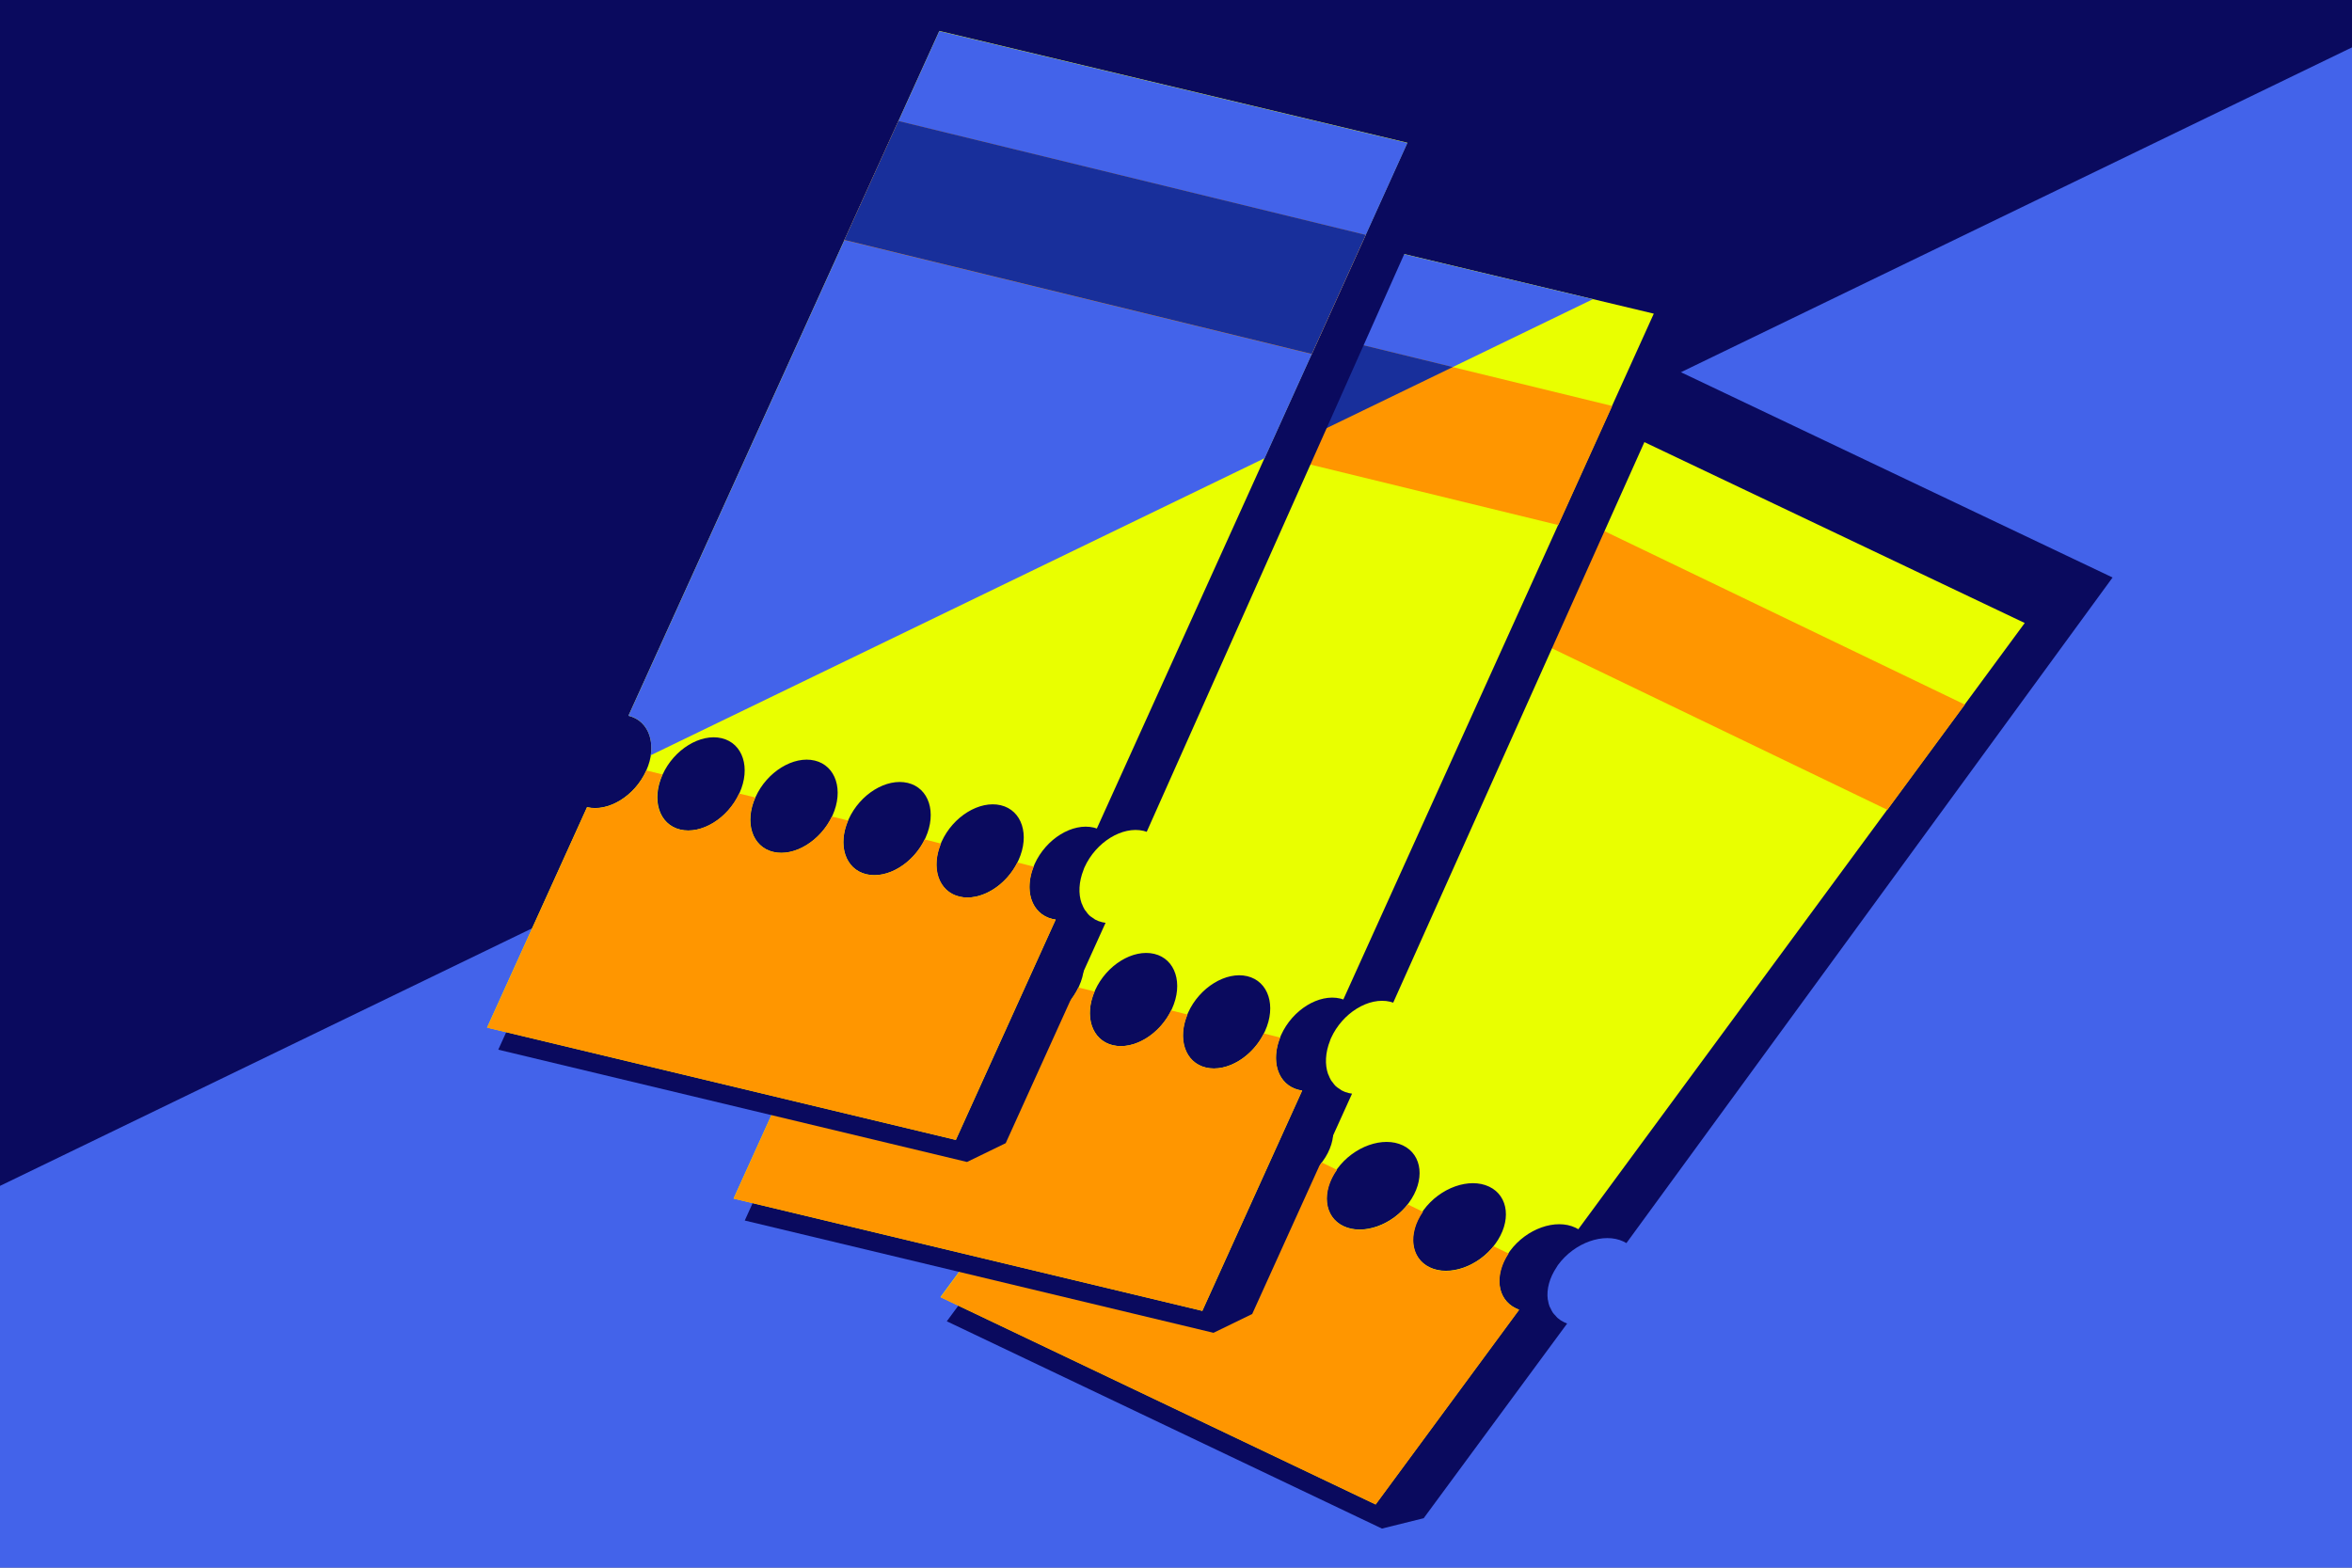 <svg width="240" height="160" viewBox="0 0 240 160" fill="none" xmlns="http://www.w3.org/2000/svg">
<rect x="0" y="0" width="240" height="160" fill="#808080" stroke="none"/>
<g clip-path="url(#clip0_51031_18305)">
<path d="M240 0H0V160H240V0Z" fill="#4363EA"/>
<path d="M0 121.032L240 4.836V0H0V121.032Z" fill="#0A0A5E"/>
<path d="M171.217 37.844L171.037 38.084L162.889 44.96L118.321 105.224C120.337 106.184 119.617 110.3 117.949 112.58C117.481 113.204 116.917 113.732 116.305 114.164C116.041 114.104 115.777 114.02 115.537 113.912L114.745 114.992C113.533 115.424 112.285 115.448 111.277 114.968L96.613 134.852L141.013 156.008L145.273 154.952L159.913 135.08C159.805 135.044 159.697 134.996 159.601 134.948C159.349 134.828 159.133 134.684 158.941 134.516C158.857 134.444 158.785 134.348 158.713 134.264C158.617 134.168 158.521 134.072 158.449 133.964C158.353 133.832 158.293 133.676 158.221 133.532C158.185 133.46 158.149 133.4 158.113 133.328C158.041 133.136 157.993 132.92 157.957 132.704C157.957 132.668 157.945 132.644 157.933 132.608C157.801 131.6 158.101 130.424 158.845 129.32C158.893 129.248 158.929 129.164 158.989 129.092C160.669 126.812 163.657 125.756 165.673 126.716C165.781 126.764 165.865 126.824 165.961 126.872L215.569 58.94L171.217 37.844Z" fill="#0A0A5E"/>
<path d="M162.253 42.512L116.701 104.264C118.717 105.224 118.981 107.852 117.313 110.12C115.633 112.4 112.645 113.456 110.629 112.496L95.965 132.38L140.365 153.536L155.005 133.664C154.897 133.628 154.789 133.58 154.693 133.532C152.677 132.572 152.413 129.944 154.081 127.676C155.761 125.396 158.749 124.34 160.765 125.3C160.873 125.348 160.957 125.408 161.053 125.456L206.605 63.584L162.253 42.488V42.512ZM145.273 123.488C146.953 121.208 149.941 120.152 151.957 121.112C153.973 122.072 154.237 124.7 152.569 126.968C150.889 129.248 147.901 130.304 145.885 129.344C143.869 128.384 143.605 125.756 145.273 123.488ZM136.465 119.276C138.145 116.996 141.133 115.94 143.149 116.9C145.165 117.86 145.429 120.488 143.761 122.756C142.081 125.036 139.093 126.092 137.077 125.132C135.061 124.172 134.797 121.544 136.465 119.276ZM127.657 115.064C129.337 112.784 132.325 111.728 134.341 112.688C136.357 113.648 136.621 116.276 134.953 118.544C133.285 120.812 130.285 121.88 128.269 120.92C126.253 119.96 125.989 117.332 127.657 115.064ZM118.849 110.852C120.529 108.572 123.517 107.516 125.533 108.476C127.549 109.436 127.813 112.064 126.145 114.332C124.465 116.612 121.477 117.668 119.461 116.708C117.445 115.748 117.181 113.12 118.849 110.852Z" fill="#E9FF00"/>
<path d="M153.949 127.928C152.461 130.148 152.761 132.632 154.705 133.556C154.813 133.604 154.909 133.64 155.017 133.688L140.377 153.56L95.977 132.404L110.641 112.52C112.657 113.48 115.645 112.412 117.325 110.144C117.325 110.144 117.337 110.12 117.349 110.108L118.873 110.852C118.873 110.852 118.873 110.864 118.861 110.876C117.181 113.156 117.457 115.772 119.473 116.732C121.477 117.692 124.453 116.636 126.133 114.38L127.657 115.124C126.013 117.392 126.289 119.984 128.293 120.944C130.273 121.892 133.213 120.86 134.893 118.652L136.429 119.396C134.833 121.652 135.121 124.208 137.101 125.156C139.069 126.092 141.961 125.096 143.653 122.924L145.201 123.68C143.653 125.912 143.953 128.432 145.909 129.368C147.853 130.304 150.709 129.32 152.413 127.196L153.973 127.952L153.949 127.928ZM200.497 71.912L156.277 50.624L148.357 61.352L192.589 82.652L200.497 71.912Z" fill="#FF9600"/>
<path d="M128.784 14.18L128.664 14.444L122.124 22.868L91.068 91.088C93.24 91.604 93.396 95.78 92.232 98.36C91.908 99.068 91.464 99.704 90.948 100.244C90.672 100.244 90.408 100.22 90.144 100.148L89.592 101.372C88.5 102.044 87.276 102.332 86.196 102.068L75.996 124.568L123.828 136.028L127.776 134.108L137.964 111.62C137.856 111.608 137.736 111.584 137.628 111.56C137.364 111.5 137.112 111.404 136.896 111.284C136.8 111.224 136.716 111.152 136.62 111.092C136.512 111.02 136.392 110.948 136.296 110.852C136.176 110.744 136.08 110.6 135.984 110.468C135.936 110.408 135.876 110.348 135.84 110.288C135.732 110.108 135.636 109.916 135.564 109.712C135.552 109.676 135.528 109.652 135.516 109.616C135.18 108.656 135.228 107.444 135.72 106.208C135.756 106.124 135.768 106.04 135.816 105.956C136.98 103.376 139.68 101.72 141.852 102.236C141.96 102.26 142.068 102.296 142.164 102.332L176.556 25.568L128.784 14.156V14.18Z" fill="#0A0A5E"/>
<path d="M120.995 20.624L89.279 90.5C91.451 91.016 92.255 93.536 91.091 96.104C89.927 98.684 87.228 100.34 85.055 99.824L74.856 122.324L122.687 133.784L132.875 111.296C132.767 111.284 132.647 111.26 132.539 111.236C130.367 110.72 129.563 108.2 130.727 105.632C131.891 103.052 134.591 101.396 136.763 101.912C136.871 101.936 136.979 101.972 137.075 102.008L168.755 32.012L120.983 20.6L120.995 20.624ZM121.235 103.352C122.399 100.772 125.111 99.116 127.271 99.632C129.443 100.148 130.247 102.668 129.083 105.236C127.919 107.816 125.207 109.472 123.047 108.956C120.875 108.44 120.071 105.92 121.235 103.352ZM111.743 101.072C112.907 98.492 115.607 96.836 117.779 97.352C119.951 97.868 120.755 100.388 119.591 102.956C118.427 105.536 115.727 107.192 113.555 106.676C111.383 106.16 110.579 103.64 111.743 101.072ZM102.251 98.792C103.415 96.212 106.127 94.556 108.287 95.072C110.447 95.588 111.263 98.108 110.099 100.676C108.935 103.244 106.223 104.912 104.063 104.396C101.891 103.88 101.087 101.36 102.251 98.792ZM92.76 96.512C93.924 93.932 96.635 92.276 98.796 92.792C100.967 93.308 101.771 95.828 100.607 98.396C99.444 100.976 96.731 102.632 94.572 102.116C92.412 101.6 91.596 99.08 92.76 96.512Z" fill="#E9FF00"/>
<path d="M120.995 20.624L103.535 59.108L162.539 30.536L120.995 20.624Z" fill="#4363EA"/>
<path d="M130.631 105.896C129.635 108.38 130.439 110.744 132.539 111.248C132.647 111.272 132.767 111.296 132.875 111.308L122.687 133.796L74.856 122.336L85.055 99.836C87.228 100.352 89.927 98.696 91.091 96.116C91.091 96.104 91.091 96.092 91.103 96.08L92.748 96.488C92.748 96.488 92.748 96.5 92.736 96.512C91.572 99.092 92.376 101.6 94.547 102.116C96.707 102.632 99.395 100.988 100.571 98.432L102.215 98.84C101.075 101.396 101.891 103.88 104.051 104.396C106.187 104.912 108.839 103.292 110.039 100.784L111.695 101.192C110.603 103.724 111.419 106.172 113.555 106.676C115.679 107.18 118.295 105.596 119.507 103.124L121.175 103.544C120.131 106.052 120.947 108.452 123.059 108.956C125.159 109.46 127.751 107.912 128.963 105.476L130.643 105.896H130.631ZM164.507 41.432L116.819 29.804L111.311 41.948L159.011 53.588L164.507 41.444V41.432Z" fill="#FF9600"/>
<path d="M116.832 29.792L111.324 41.936L129.732 46.424L148.248 37.46L116.832 29.792Z" fill="#182F9B"/>
<path d="M100.584 3.176L96.972 5.432L65.916 73.652C68.088 74.168 68.244 78.344 67.08 80.924C66.756 81.632 66.312 82.268 65.796 82.808C65.52 82.808 65.256 82.784 64.992 82.712L64.44 83.936C63.348 84.608 62.124 84.896 61.044 84.632L50.844 107.132L98.676 118.592L102.624 116.672L112.812 94.184C112.704 94.172 112.584 94.148 112.476 94.124C112.212 94.064 111.96 93.968 111.744 93.848C111.648 93.788 111.564 93.716 111.468 93.656C111.36 93.584 111.24 93.512 111.144 93.416C111.024 93.308 110.928 93.164 110.832 93.032C110.784 92.972 110.724 92.912 110.688 92.852C110.58 92.672 110.484 92.48 110.412 92.276C110.4 92.24 110.376 92.216 110.364 92.18C110.028 91.22 110.076 90.008 110.568 88.772C110.604 88.688 110.616 88.604 110.664 88.52C111.828 85.94 114.528 84.284 116.7 84.8C116.808 84.824 116.916 84.86 117.012 84.896L148.356 14.564L100.584 3.152V3.176Z" fill="#0A0A5E"/>
<path d="M95.843 3.176L64.127 73.052C66.299 73.568 67.103 76.088 65.939 78.656C64.775 81.236 62.075 82.892 59.903 82.376L49.703 104.876L97.535 116.336L107.723 93.848C107.615 93.836 107.495 93.812 107.387 93.788C105.215 93.272 104.411 90.752 105.575 88.184C106.739 85.604 109.439 83.948 111.611 84.464C111.719 84.488 111.827 84.524 111.923 84.56L143.603 14.564L95.831 3.152L95.843 3.176ZM96.083 85.904C97.247 83.324 99.959 81.668 102.119 82.184C104.291 82.7 105.095 85.22 103.931 87.788C102.767 90.368 100.055 92.024 97.895 91.508C95.723 90.992 94.919 88.472 96.083 85.904ZM86.591 83.624C87.755 81.044 90.455 79.388 92.627 79.904C94.799 80.42 95.603 82.94 94.439 85.508C93.275 88.088 90.575 89.744 88.403 89.228C86.231 88.712 85.427 86.192 86.591 83.624ZM77.099 81.344C78.263 78.764 80.975 77.108 83.135 77.624C85.295 78.14 86.111 80.66 84.947 83.228C83.783 85.796 81.071 87.464 78.911 86.948C76.739 86.432 75.935 83.912 77.099 81.344ZM67.607 79.064C68.771 76.484 71.483 74.828 73.643 75.344C75.815 75.86 76.619 78.38 75.455 80.948C74.291 83.528 71.579 85.184 69.419 84.668C67.259 84.152 66.443 81.632 67.607 79.064Z" fill="#E9FF00"/>
<path d="M64.129 73.052C65.845 73.46 66.697 75.128 66.397 77.084L129.049 46.76L143.617 14.588L95.845 3.176L64.129 73.052Z" fill="#4363EA"/>
<path d="M105.479 88.448C104.483 90.932 105.287 93.296 107.387 93.8C107.495 93.824 107.615 93.848 107.723 93.86L97.535 116.348L49.703 104.888L59.903 82.388C62.075 82.904 64.775 81.248 65.939 78.668C65.939 78.656 65.939 78.644 65.951 78.632L67.595 79.04C67.595 79.04 67.595 79.052 67.583 79.064C66.419 81.644 67.223 84.152 69.395 84.668C71.555 85.184 74.243 83.54 75.419 80.984L77.063 81.392C75.923 83.948 76.739 86.432 78.899 86.948C81.035 87.464 83.687 85.844 84.887 83.336L86.543 83.744C85.451 86.276 86.267 88.724 88.403 89.228C90.527 89.732 93.143 88.148 94.355 85.676L96.023 86.096C94.979 88.604 95.795 91.004 97.907 91.508C100.007 92.012 102.599 90.464 103.811 88.028L105.491 88.448H105.479ZM139.355 23.984L91.667 12.356L86.159 24.5L133.859 36.14L139.355 23.996V23.984Z" fill="#FF9600"/>
<path d="M139.356 23.972L91.668 12.344L86.16 24.488L133.86 36.128L139.356 23.984V23.972Z" fill="#182F9B"/>
</g>
<defs>
<clipPath id="clip0_51031_18305">
<rect width="240" height="160" fill="white"/>
</clipPath>
</defs>
</svg>
